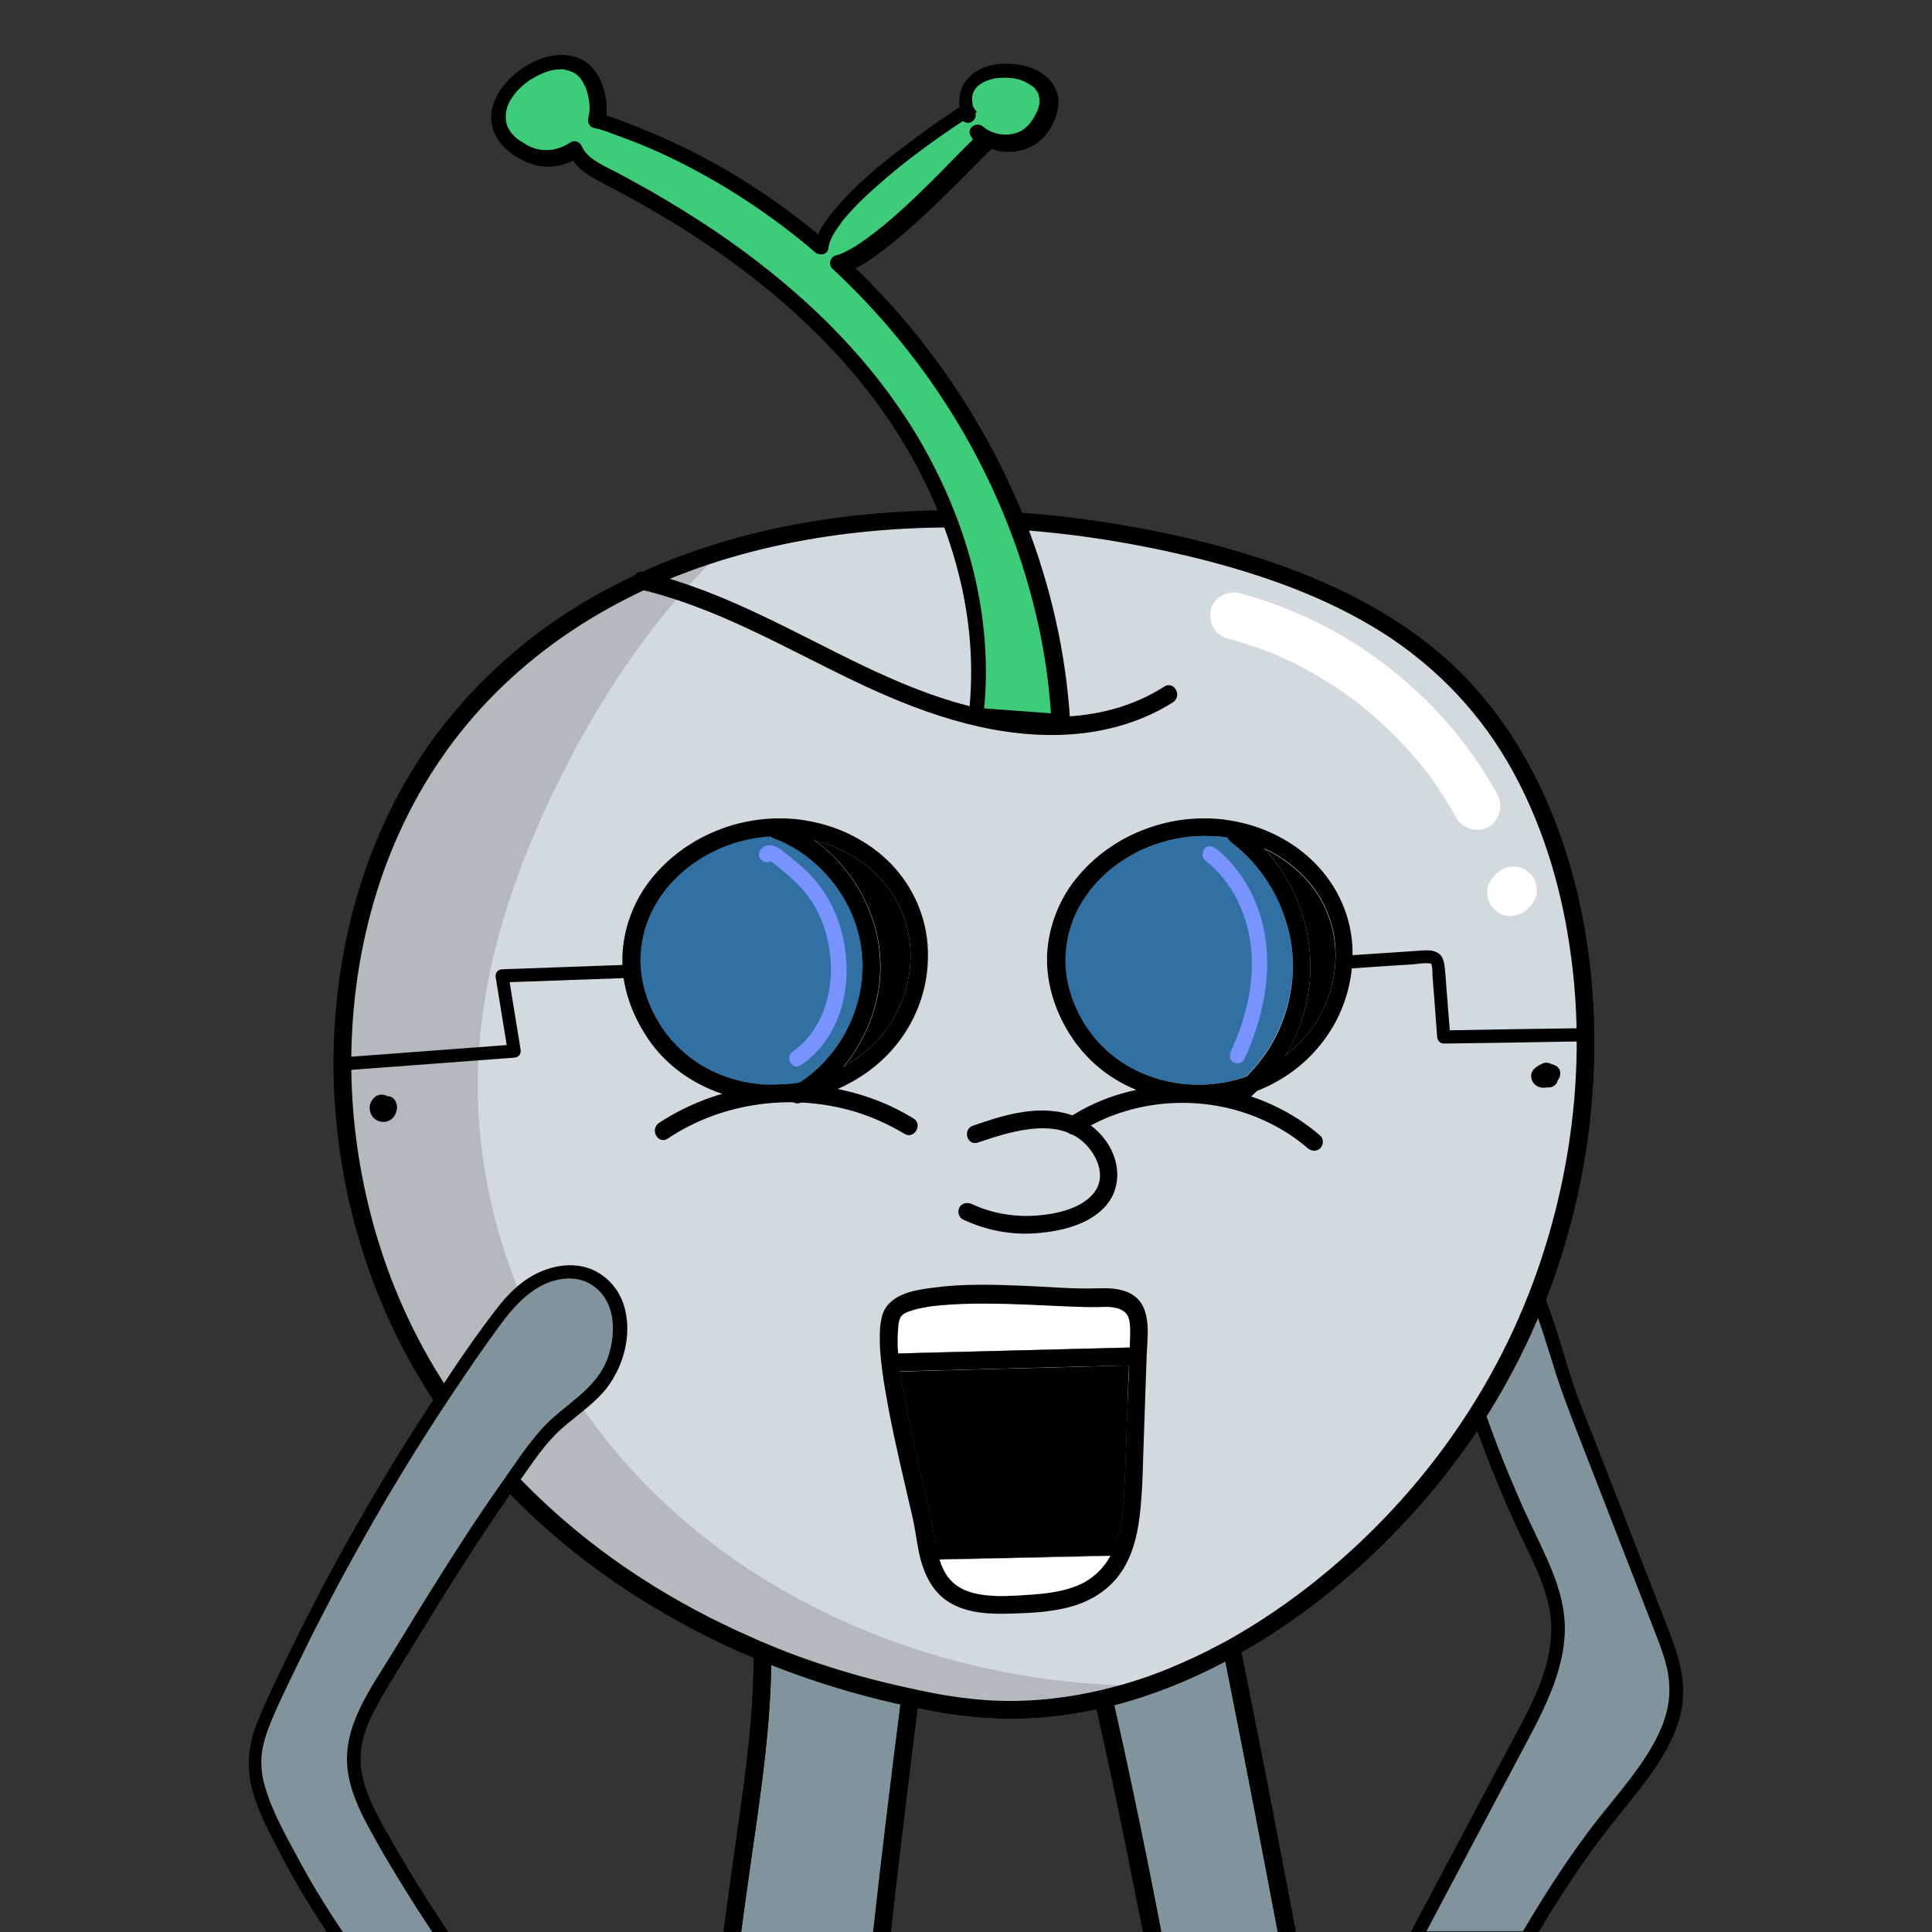 <?xml version="1.0" encoding="utf-8"?>
<!-- Generator: Adobe Illustrator 27.9.4, SVG Export Plug-In . SVG Version: 9.03 Build 54784)  -->
<svg version="1.1" id="Calque_1" xmlns="http://www.w3.org/2000/svg" xmlns:xlink="http://www.w3.org/1999/xlink" x="0px" y="0px"
	 viewBox="0 0 616.5 616.5" style="enable-background:new 0 0 616.5 616.5;" xml:space="preserve">
<rect x="0" y="0" width="616.5" height="616.5" fill="#333333" stroke="none"/>
<style type="text/css">
	.st0{fill:#81949B;}
	.st1{fill:#D3DADD;}
	.st2{fill:#3170A3;}
	.st3{opacity:0.15;}
	.st4{fill:#3ECC7A;}
	.st5{fill:#FFFFFF;}
	.st6{fill:#7892FF;}
</style>
<g>
	<path d="M88.8,590.2c3.3,6.4,6.9,12.7,10.7,18.8c1.6,2.5,3.2,5,4.8,7.5h38.7c-6.8-10.1-13.2-20.4-19.2-31
		c-3.5-6.2-7.1-12.5-8.4-19.6c-1.4-7.1,0.6-13.9,3.9-20.1c3.3-6.3,7.2-12.3,10.9-18.4c3.9-6.3,7.7-12.7,11.7-19
		c6.7-10.7,13.6-21.3,20.8-31.7c4.8,4.9,9.8,9.6,15.1,14.1c15.5,13.1,32.7,24.1,50.9,32.9c3.9,1.9,7.8,3.7,11.8,5.3
		c-0.1,18-2.4,36-5,53.8c-1.6,11.2-3.2,22.4-4.6,33.6h53.4c0.4-4,0.9-8,1.3-12c2.3-19.8,4.7-39.6,7.2-59.4
		c7.6,1.6,15.4,2.8,23.1,3.2c10.2,0.6,20.5-0.2,30.5-2.1c1.2-0.2,2.3-0.5,3.5-0.7c3.2,14.1,6.2,28.3,9.1,42.5
		c1.9,9.5,3.8,19,5.7,28.5h48.7c-1.6-8.6-3.2-17.2-4.9-25.8c-4-21.1-8.2-42.2-12.4-63.3c2.7-1.5,5.3-3.1,7.9-4.7
		c17.8-11.3,33.9-25.2,47.9-40.9c6.6-7.4,12.7-15.2,18.3-23.3c0.4-0.6,0.8-1.2,1.2-1.8c2.8,7.8,5.9,15.4,9.1,23
		c2.8,6.4,5.8,12.6,8.8,18.9c2.9,6.3,5.4,12.9,5.7,19.9c0.5,13.9-6.8,26.6-13.1,38.4c-10.6,19.9-21.1,39.8-31.7,59.7H491
		c2.7-4.6,5.5-9.1,8.4-13.5c3.7-5.7,7.5-11.2,11.6-16.6c3.9-5.2,8-10.1,12-15.2c7.3-9.4,14.5-20.2,14.1-32.5
		c-0.2-6.7-2.5-13-4.9-19.2c-5.5-14.2-11.1-28.4-16.6-42.6c-2.7-7-5.5-14-8.2-21c-1.8-4.7-3.8-9.4-5.4-14.2
		c-2.9-8.9-5.3-18.1-8.7-26.9c2-5.2,3.9-10.5,5.5-15.9c6.5-21.2,9.9-43.5,9.9-65.7c0-21.7-3.1-43.6-10-64.1
		c-6.8-20.1-17.5-39.2-32.6-54.3c-15.5-15.4-35.1-26-55.5-33.5c-19.4-7.1-39.9-11.8-60.3-14.8c-8.9-1.3-17.9-2.3-27-2.8
		c-12.4-29.7-31.3-56.8-55-78.7c12.7-3.2,40.1-33.4,46.3-39c0,0,0,0,0,0c-0.6-0.9-1.2-1.9-1.8-2.8c5.2,4.7,14.7,4.4,18.9-1.5
		c0,0,0,0,0,0c15.8-22.1-30.6-25.6-22.4-4.2c-0.3-0.5-0.6-1-0.9-1.5c-0.1-0.2-44.3,28.6-46.2,43.5c-20.1-17.3-43.3-30.9-68.5-39.5
		c-1.1-0.4-2.2-0.7-3.3-0.9c0.4-1.4,0.6-2.9,0.5-4.5c0,0,0,0,0,0c-2.2-34-52.6,1.2-22,15.2c4.8,2.2,10.3,1.1,14.6-1.7
		c0.2,0.5,0.4,1,0.7,1.5c2,3.3,5.6,5.1,9,6.9c33,17,64,39,86.6,68.4c8.9,11.7,16.4,24.6,22,38.3c-3.5,0-7.1,0.1-10.6,0.2
		c-19.6,0.9-39.1,3.7-57.9,9.1c-9.6,2.7-19,6.1-28.1,10.3c-1.1-0.1-2,0.4-2.6,1.2c-7.4,3.5-14.5,7.4-21.3,11.8
		c-16.1,10.4-30.3,23.6-41.8,38.9c-11,14.8-19.3,31.7-24.7,49.4c-5.5,17.8-8.1,36.6-8.2,55.2c0,18.9,2.7,37.9,8,56
		c5.2,17.9,13,35.1,23.2,50.7c0.2,0.2,0.3,0.5,0.5,0.7c-1.6,2.5-3.3,5.1-4.9,7.6c-15.7,24.5-29.9,49.9-42.5,76.1
		c-3.1,6.4-6.3,12.9-8.9,19.5c-2.7,6.8-3.4,13.7-1.6,20.8C82.1,577.4,85.5,583.9,88.8,590.2z"/>
	<path class="st0" d="M278.7,616.5c2.7-24.2,5.7-48.4,8.7-72.6c-0.5-0.1-1-0.2-1.5-0.3c-13.6-3.1-26.9-7.2-39.8-12.3
		c-0.3,19.8-3.1,39.6-6,59.3c-1.2,8.6-2.4,17.3-3.6,25.9H278.7z"/>
	<path class="st0" d="M370.5,616.5h37.2c-5.4-28.8-11-57.6-16.7-86.3c-11.3,6-23.2,10.8-35.6,14c3.9,17.2,7.5,34.5,11,51.8
		C367.9,602.8,369.2,609.6,370.5,616.5z"/>
	<path d="M230.9,616.5h5.6c1.1-8.6,2.3-17.3,3.6-25.9c2.8-19.6,5.7-39.4,6-59.3c0-1,0-2,0-3c0-1,0-2,0-3c-0.1-7.3-0.6-14.6-1.6-21.9
		c-0.2-1.5-2.2-2.3-3.5-2c-1.6,0.4-2.2,2-2,3.5c0.8,6,1.3,12,1.4,18.1c0,1,0.1,2.1,0.1,3.1c0,1,0,2,0,3.1c-0.1,18-2.4,36-5,53.8
		C234,594,232.4,605.2,230.9,616.5z"/>
	<path d="M284.3,616.5c0.4-4,0.9-8,1.3-12c2.3-19.8,4.7-39.6,7.2-59.4c0.1-1,0.2-1.9,0.4-2.8c0.1-0.9,0.2-1.9,0.4-2.8
		c1-7.9,2-15.8,3-23.7c0.2-1.5-1.4-2.8-2.8-2.8c-1.7,0-2.6,1.3-2.8,2.8c-1,7.5-1.9,15-2.9,22.5c-0.1,0.9-0.2,1.9-0.4,2.8
		c-0.1,0.9-0.2,1.9-0.4,2.8c-3.1,24.2-6,48.3-8.7,72.6H284.3z"/>
	<path d="M348.8,539.9c0.2,0.9,0.4,1.9,0.6,2.8c0.2,0.9,0.4,1.8,0.6,2.8c3.2,14.1,6.2,28.3,9.1,42.5c1.9,9.5,3.8,19,5.7,28.5h5.8
		c-1.3-6.8-2.7-13.7-4-20.5c-3.5-17.3-7.1-34.6-11-51.8c-0.2-0.9-0.4-1.8-0.6-2.8c-0.2-0.9-0.4-1.8-0.6-2.8
		c-1.3-5.6-2.5-11.2-3.9-16.8c-0.7-3-1.4-6.1-2.1-9.1c-0.8-3.5-6.3-2-5.5,1.5C344.8,522.7,346.8,531.3,348.8,539.9z"/>
	<path d="M389.9,524.4c0.2,1,0.4,1.9,0.6,2.9c0.2,1,0.4,1.9,0.6,2.9c5.7,28.7,11.2,57.5,16.7,86.3h5.7c-1.6-8.6-3.2-17.2-4.9-25.8
		c-4-21.1-8.2-42.2-12.4-63.3c-0.2-1-0.4-1.9-0.6-2.9c-0.2-1-0.4-1.9-0.6-2.9c-1.3-6.8-2.7-13.6-4.1-20.3c-0.7-3.6-6.2-2.1-5.5,1.5
		C387,509.9,388.5,517.1,389.9,524.4z"/>
	<path class="st0" d="M488,490.5c3.9,8.2,8.2,16.5,9.1,25.5c1.3,13.8-5.4,27-11.9,39.2c-10.8,20.4-21.6,40.8-32.5,61.1h35.8
		c8-13.4,16.6-26.5,26.4-38.7c9.5-11.8,20.6-24.4,20.1-39.5c-0.2-6.4-2.6-12.4-4.9-18.4c0,0,0,0,0,0c-9.7-25-19.5-50-29.2-75
		c-4.7-12.1-15.1-63-35.3-53.2c-7.1,3.5-6.7,13.7-4.8,21.4C467.1,439.8,476.2,465.8,488,490.5z"/>
	<path d="M465.7,439.4c4.2,13.6,9.2,27,14.9,40.1c2.8,6.4,5.8,12.6,8.8,18.9c2.9,6.3,5.4,12.9,5.7,19.9c0.5,13.9-6.8,26.6-13.1,38.4
		c-10.6,19.9-21.1,39.8-31.7,59.7h4.8c7.4-14,14.8-27.9,22.2-41.9c3.4-6.4,6.8-12.8,10.2-19.2c3.1-5.8,6.1-11.8,8.4-18
		c2.2-6.2,3.7-12.7,3.4-19.3c-0.3-6.7-2.4-13-5-19.1c-2.7-6.2-5.7-12.1-8.5-18.3c-2.8-6.3-5.4-12.6-7.9-19
		c-4.9-12.9-9.2-26-12.7-39.4c-1.4-5.5-3.2-11.1-3.5-16.8c-0.2-4.1,0.3-9.2,4.2-11.5c0.7-0.4,1.2-0.6,1.8-0.8
		c0.3-0.1,0.6-0.2,0.9-0.3c0.2,0,1-0.2,0.8-0.2c1.4-0.2,2.1-0.1,3.3,0.2c2.2,0.6,4.2,2.2,6,4.1c4.7,5,7.6,11.7,10,18
		c2.7,6.9,4.8,13.9,7,20.9c2.4,7.9,5.4,15.5,8.4,23.3c5.4,13.8,10.7,27.6,16.1,41.4c2.6,6.6,5.1,13.2,7.7,19.8
		c2.4,6.1,4.9,12.4,4.8,19.1c0,5.7-1.9,11.2-4.6,16.2c-5.8,10.8-14.6,19.8-21.8,29.6c-7.4,10-14.1,20.5-20.4,31.2h4.9
		c2.7-4.6,5.5-9.1,8.4-13.5c3.7-5.7,7.5-11.2,11.6-16.6c3.9-5.2,8-10.1,12-15.2c7.3-9.4,14.5-20.2,14.1-32.5
		c-0.2-6.7-2.5-13-4.9-19.2c-5.5-14.2-11.1-28.4-16.6-42.6c-2.7-7-5.5-14-8.2-21c-1.8-4.7-3.8-9.4-5.4-14.2
		c-4.5-13.8-7.8-28.3-15.3-40.9c-3.1-5.1-7.5-10.9-13.7-12c-3.1-0.5-6.4,0.1-9.1,1.7c-4.3,2.6-6,7.4-6.3,12.2
		c-0.4,5.6,1.1,11.1,2.5,16.5C461.8,425.9,463.7,432.7,465.7,439.4z"/>
	<path class="st1" d="M505.9,328.3c-0.2-7.9-0.8-15.8-1.8-23.6c-4.4-33-17.1-65.9-41-89.1c-23.2-22.5-54.9-34.1-86.3-41.4
		c-77.5-18-168-10-223,47.5c-29.6,31-44.1,73.3-44.3,116.2c0,1.1,0,2.2,0,3.3c0.4,36,10.7,72.2,30.3,102.4
		c18.3,28.2,43.4,51,72.2,67.9c28.7,16.9,61,28.1,93.9,33c62.6,9.4,125.6-35.4,160.6-85.2c0.5-0.7,1-1.5,1.6-2.2
		c0.5-0.7,1-1.5,1.5-2.3c24-36,36.7-79.4,36.5-122.6v0C505.9,330.8,505.9,329.6,505.9,328.3z M360.6,425.7c0,1.4-0.1,2.9-0.1,4.3
		c-19.6,0.5-39.3,1-58.9,1.5c-5,0.1-10,0.3-15,0.4c-0.2-2.6-0.2-5.2,0-7.9c0-0.3,0.1-0.6,0.1-0.9c0,0,0-0.1,0-0.1c0-0.1,0-0.2,0-0.2
		c0,0,0-0.1,0-0.1c0.1-0.6,0.2-1.2,0.4-1.7c0-0.1,0.1-0.2,0.1-0.2c0,0,0,0,0,0c0,0,0,0,0,0c0,0,0-0.1,0-0.1c0,0,0,0,0,0
		c0.1-0.1,0.1-0.2,0.2-0.4c0,0,0,0,0-0.1c0.2-0.2,0.4-0.4,0.6-0.6c0,0,0.1-0.1,0.1-0.1c0,0,0,0,0,0c0,0,0.1,0,0.1-0.1
		c0.2-0.1,0.5-0.3,0.7-0.4c0.3-0.2,0.6-0.3,0.9-0.4c0,0,0,0,0,0h0c0.1,0,0.2-0.1,0.2-0.1c0,0,0,0,0,0c0.1-0.1,0.2-0.1,0.4-0.1
		c1.5-0.6,3.1-0.9,4.7-1.2c2.2-0.4,3.2-0.5,5.4-0.7c2.2-0.2,4.5-0.3,6.7-0.4c4.8-0.2,9.5-0.1,14.3,0c8.4,0.2,16.8,0.8,25.2,1
		c1.2,0,2.4,0,3.6,0h0.1c2.6-0.1,5.9-0.3,8.1,1.3C360.8,419.8,360.6,423.2,360.6,425.7z M246,266.9c0.3,0.2,0.6,0.4,1,0.6
		c11.9,4.5,21.5,14.7,25.8,26.6c4.5,12.5,2.7,26.3-4.2,37.5c-3.4,5.5-7.9,10.3-13.3,13.8c0,0,0,0,0,0c-14.5,2.7-30.1-1.6-40.2-12.6
		c-5.6-6-9.6-14.3-10.5-22.5c-0.8-7.4,0.7-14.8,4.3-21.2C216.3,275.9,231,267.7,246,266.9z M344.2,436.2c5.3-0.1,10.7-0.3,16-0.4
		c-0.2,4.7-0.4,9.5-0.5,14.2c-0.3,8-0.5,16.1-0.9,24.1c-0.2,5.6-0.6,11.3-2.2,16.8c-0.2,0-0.3,0-0.5,0c-19.2,0.4-38.5,0.9-57.7,1.3
		c-0.5-2.5-0.8-5.1-1.3-7.6c-0.7-3.4-1.5-6.8-2.3-10.1c-2.1-9-4.2-18-5.9-27.1c-0.6-3.2-1.2-6.4-1.7-9.6
		C306.2,437.1,325.2,436.7,344.2,436.2z M302.7,503.6c-1.4-1.7-2.3-3.8-3-5.9c18.2-0.4,36.4-0.8,54.6-1.2c-1.9,3.5-4.7,6.4-8.3,8.4
		c-5.4,2.9-11.8,3.6-17.8,4c-6,0.4-12.5,0.9-18.3-0.8C307,507.3,304.5,505.9,302.7,503.6z"/>
	<path class="st2" d="M406.2,332.2c-2.3,4.2-5.3,8.1-8.7,11.4c-16.1,5.6-35.1,1.9-46.9-10.8c-5.6-6-9.6-14.3-10.5-22.5
		c-0.8-7.4,0.7-14.8,4.3-21.2c7.5-13.4,22.6-21.7,37.9-22.3c2.1-0.1,4.2,0,6.4,0.1c1,0.1,2,0.2,3,0.4c0.2,0.5,0.6,1,1.2,1.4
		c9.5,7.1,16.1,17.8,18.6,29.4C414,309.7,411.9,321.9,406.2,332.2z"/>
	<path class="st2" d="M268.6,331.6c-3.4,5.5-7.9,10.3-13.3,13.8c0,0,0,0,0,0c-14.5,2.7-30.1-1.6-40.2-12.6
		c-5.6-6-9.6-14.3-10.5-22.5c-0.8-7.4,0.7-14.8,4.3-21.2c7.4-13.2,22.1-21.4,37.1-22.2c0.3,0.2,0.6,0.4,1,0.6
		c11.9,4.5,21.5,14.7,25.8,26.6C277.2,306.6,275.5,320.3,268.6,331.6z"/>
	<path class="st3" d="M365.8,538.1c-19.4,6.7-39.8,9.3-60.1,6.3c-32.8-4.9-65.1-16-93.9-33c-28.7-16.9-53.8-39.7-72.2-67.9
		c-19.6-30.2-29.9-66.4-30.3-102.4c0-1.1,0-2.2,0-3.3c0.3-42.9,14.7-85.2,44.3-116.2c21.3-22.2,47.9-37.1,77-45.9
		c-21.2,20.2-37.9,45-51.1,71.1c-14.6,28.8-25.4,60-26.9,92.3c-2.4,53.4,22.1,106.7,61.7,142.6c39.6,35.9,93.2,55,146.7,56.2
		C362.7,538,364.3,538.1,365.8,538.1z"/>
	<path d="M360.2,435.7c-0.2,4.7-0.4,9.5-0.5,14.2c-0.3,8-0.5,16.1-0.9,24.1c-0.2,5.6-0.6,11.3-2.2,16.8c-0.2,0-0.3,0-0.5,0
		c-19.2,0.4-38.5,0.9-57.7,1.3c-0.5-2.5-0.8-5.1-1.3-7.6c-0.7-3.4-1.5-6.8-2.3-10.1c-2.1-9-4.2-18-5.9-27.1
		c-0.6-3.2-1.2-6.4-1.7-9.6c19-0.5,38.1-1,57.1-1.5C349.6,436,354.9,435.9,360.2,435.7z"/>
	<path d="M285.5,537.7c-9.6-2.2-19.1-5-28.5-8.3c-3.7-1.3-7.3-2.7-10.9-4.2c0,1,0,2,0,3c13.5,5.4,27.5,9.7,41.6,12.8
		c0.1-0.9,0.2-1.9,0.4-2.8C287.3,538.1,286.4,537.9,285.5,537.7z M498.7,268.9c-6.8-20.1-17.5-39.2-32.6-54.3
		c-15.5-15.4-35.1-26-55.5-33.5c-19.4-7.1-39.9-11.8-60.3-14.8c-19.6-2.9-39.4-4.1-59.2-3.2c-19.6,0.9-39.1,3.7-58,9.1
		c-18.3,5.2-36,12.9-52,23.2c-16.1,10.4-30.3,23.6-41.8,38.9c-11,14.8-19.3,31.7-24.7,49.4c-5.5,17.8-8.1,36.6-8.2,55.2
		c0,18.9,2.7,37.9,8,56c5.2,17.9,13,35.1,23.2,50.7c11.1,16.9,24.7,32,40.1,45.1c15.5,13.1,32.7,24.1,50.9,32.9
		c3.9,1.9,7.8,3.7,11.8,5.3c1.8,0.8,3.7,1.5,5.5,2.3c12.9,5.1,26.3,9.2,39.8,12.3c0.5,0.1,1,0.2,1.5,0.3c1.8,0.4,3.7,0.8,5.5,1.2
		c7.6,1.6,15.4,2.8,23.1,3.2c10.2,0.6,20.5-0.2,30.5-2.1c1.2-0.2,2.3-0.5,3.5-0.7c1.8-0.4,3.7-0.8,5.5-1.3c12.4-3.2,24.3-8,35.6-14
		c1.7-0.9,3.5-1.9,5.2-2.9c2.7-1.5,5.3-3.1,7.9-4.7c17.8-11.3,33.9-25.2,47.9-40.9c6.6-7.4,12.7-15.2,18.3-23.3
		c12.5-18.3,22.1-38.5,28.6-59.6c6.5-21.2,9.9-43.5,9.9-65.7C508.8,311.4,505.7,289.5,498.7,268.9z M425,500.2
		c-9.3,7.9-19.3,15.1-29.9,21.3c-1.7,1-3.4,2-5.2,2.9c-5.5,3-11.1,5.6-16.9,8c-6.1,2.5-12.4,4.6-18.8,6.2c-1.8,0.5-3.7,0.9-5.5,1.3
		c-11.2,2.4-22.7,3.4-34.2,2.6c-7-0.5-14.1-1.6-21-3.1c-1.8-0.4-3.7-0.8-5.5-1.2c-0.9-0.2-1.8-0.4-2.6-0.6c-9.6-2.2-19.1-5-28.5-8.3
		c-3.7-1.3-7.3-2.7-10.9-4.2c-1.9-0.8-3.7-1.5-5.6-2.4c-12.6-5.5-24.7-11.9-36.2-19.4c-16.5-10.7-31.6-23.6-44.6-38.3
		c-12.5-14.1-23-30-30.7-47.2c-7.5-16.6-12.5-34.5-15-52.5c-2.5-18-2.4-36.5,0.3-54.4c2.7-17.8,8-35.3,16.2-51.4
		c8.2-16.2,19.2-30.8,32.7-43.1c13.7-12.6,29.6-22.5,46.6-30c17.2-7.5,35.5-12.4,54.1-15.2c18.9-2.8,38.1-3.5,57.2-2.4
		c19.2,1.1,38.3,4,57.1,8.4c20.7,4.9,41.2,11.7,59.5,22.5c18.1,10.7,32.9,25.4,43.5,43.5c10.5,18.1,16.8,38.4,19.8,59
		c3.2,21.3,2.9,43.1-0.5,64.4c-3.4,21.2-9.8,42-19.2,61.4c-4.6,9.5-9.9,18.6-15.8,27.3C454,472.1,440.3,487.2,425,500.2z"/>
	<g>
		<path class="st4" d="M339,230.4c-3.3-55.3-30.1-108.1-70.6-145.6c12.7-3.2,40.1-33.4,46.3-39c0,0,0,0,0,0
			c-0.6-0.9-1.2-1.9-1.8-2.8c5.2,4.7,14.7,4.4,18.9-1.5c0,0,0,0,0,0c15.8-22.1-30.6-25.6-22.4-4.2c-0.3-0.5-0.6-1-0.9-1.5
			c-0.1-0.2-44.3,28.6-46.2,43.5c-20.1-17.3-43.3-30.9-68.5-39.5c-1.1-0.4-2.2-0.7-3.3-0.9c0.4-1.4,0.6-2.9,0.5-4.5c0,0,0,0,0,0
			c-2.2-34-52.6,1.2-22,15.2c4.8,2.2,10.3,1.1,14.6-1.7c0.2,0.5,0.4,1,0.7,1.5c2,3.3,5.6,5.1,9,6.9c33,17,64,39,86.6,68.4
			c22.5,29.4,36,67,31.6,103.8L339,230.4z"/>
		<g>
			<path d="M341.5,230.4c-1.3-21.8-6.2-43.3-14.1-63.6c-8-20.4-19-39.5-32.5-56.9c-7.5-9.6-15.8-18.7-24.7-27
				c-0.4,1.4-0.7,2.8-1.1,4.2c3.6-0.9,6.8-3,9.8-5.1c4.1-2.9,7.9-6.1,11.7-9.4c7.2-6.4,14-13.2,20.7-20c1.3-1.3,2.5-2.5,3.8-3.8
				c0.4-0.4,0.9-0.9,1.4-1.3c1.9-2-0.1-4.2-1.3-6c-1.3,1-2.6,2-3.9,3c6.7,6,17.9,5.2,23.1-2.4c3-4.3,4.8-10.1,1.8-14.9
				c-2.4-3.9-7-6-11.4-6.6c-4.6-0.7-9.7-0.2-13.6,2.4c-5.1,3.4-6.2,9.3-4.1,14.8c1.5-0.6,3-1.3,4.6-1.9c-0.6-1-1.2-2.3-2.4-2.6
				c-0.7-0.2-1.4,0-2,0.3c-0.2,0.1-0.4,0.2-0.6,0.3c-1,0.6-1.9,1.2-2.9,1.9c-3.6,2.4-7.2,4.9-10.7,7.5c-9.2,6.8-18.4,13.9-25.9,22.6
				c-3,3.5-6.6,7.8-7.2,12.6c1.4-0.4,2.8-0.7,4.2-1.1c-16.6-14.2-35.2-26.1-55.3-34.6c-2.9-1.2-5.7-2.4-8.6-3.5
				c-2.9-1.1-5.9-2.4-9-2.9c0.6,1,1.2,2.1,1.7,3.1c1.1-4.1,0.6-8.8-0.9-12.8c-1.1-2.8-2.8-5.3-5.3-7c-4.3-2.9-10-2.6-14.7-0.8
				c-9.2,3.6-19.6,14.6-13.6,25c1.8,3.1,4.8,5.5,8,7.1c2.7,1.4,5.7,2.3,8.8,2.2c3.5-0.1,6.9-1.3,9.8-3.2c-1.2-0.5-2.4-1-3.7-1.5
				c1.4,3.7,4.3,6.2,7.6,8.1c3.2,1.9,6.6,3.5,9.9,5.3c6.7,3.6,13.3,7.5,19.7,11.5c12.9,8.2,25.2,17.3,36.4,27.7
				c11.2,10.3,21.3,21.8,29.7,34.5c8.5,12.9,15.2,26.9,19.6,41.7c4.4,14.7,6.4,30.1,5.3,45.5c-0.1,1.9-0.3,3.8-0.5,5.7
				c-0.2,1.4,1.3,2.4,2.5,2.5c8.1,0.6,16.1,1.2,24.2,1.8c1.2,0.1,2.3,0.2,3.5,0.3C340.4,233,341.5,231.7,341.5,230.4
				c0-1.4-1.1-2.4-2.5-2.5c-8.1-0.6-16.1-1.2-24.2-1.8c-1.2-0.1-2.3-0.2-3.5-0.3c0.8,0.8,1.7,1.7,2.5,2.5
				c1.8-15.4,0.5-31.1-3.2-46.2c-3.8-15.2-10-29.7-18-43.1c-8-13.3-17.8-25.4-28.8-36.3c-10.9-10.8-23.1-20.5-35.8-29.1
				c-6.4-4.3-12.9-8.3-19.6-12.2c-3.4-1.9-6.8-3.8-10.3-5.7c-3.1-1.7-6.6-3.1-9.4-5.3c-1.2-0.9-2.3-2.1-2.9-3.5
				c-0.6-1.4-2.2-2.4-3.7-1.5c-4.1,2.7-8.9,3.4-13.3,1.2c-0.7-0.3-1.3-0.7-1.9-1.1c-0.3-0.2-0.6-0.4-1-0.6c-0.1-0.1-0.2-0.2-0.4-0.3
				c-0.5-0.3,0.2,0.2-0.2-0.1c-0.5-0.4-1-0.8-1.4-1.3c-0.2-0.2-0.4-0.4-0.6-0.6c-0.1-0.1-0.2-0.2-0.3-0.4c-0.1-0.1-0.1-0.1,0.1,0.1
				c-0.1-0.1-0.1-0.2-0.2-0.3c-0.3-0.4-0.6-0.9-0.8-1.3c-0.1-0.1-0.4-0.8-0.2-0.4c0.1,0.3-0.2-0.4-0.2-0.6c-0.1-0.5-0.2-0.9-0.3-1.4
				c-0.1-0.5,0,0.6,0,0.1c0-0.1,0-0.2,0-0.3c0-0.3,0-0.5,0-0.8c0-0.3,0-0.5,0-0.8c0-0.1,0-0.2,0-0.3c0-0.5-0.1,0.6,0,0
				c0.1-0.5,0.2-1,0.3-1.5c0.1-0.5,0.3-0.9,0.5-1.4c-0.3,0.7,0.1-0.1,0.1-0.3c0.1-0.2,0.2-0.5,0.4-0.7c0.2-0.4,0.5-0.9,0.8-1.3
				c0.2-0.2,0.3-0.5,0.5-0.7c0.1-0.1,0.1-0.2,0.2-0.3c-0.4,0.5,0,0,0.1-0.1c0.7-0.9,1.5-1.7,2.4-2.5c0.4-0.4,0.8-0.7,1.2-1
				c-0.5,0.4,0.2-0.2,0.4-0.3c0.2-0.2,0.5-0.3,0.7-0.5c1-0.6,2-1.2,3-1.7c0.2-0.1,0.5-0.2,0.7-0.3c0.5-0.2-0.4,0.2,0,0
				c0.1-0.1,0.3-0.1,0.4-0.2c0.5-0.2,1.1-0.4,1.6-0.6c0.5-0.1,1-0.3,1.5-0.4c0.3-0.1,0.5-0.1,0.8-0.1c0.1,0,0.5,0-0.2,0
				c0.2,0,0.3,0,0.5-0.1c0.5,0,1-0.1,1.5-0.1c0.2,0,0.5,0,0.7,0c0.2,0,1,0.1,0.6,0.1c-0.4-0.1,0.3,0.1,0.4,0.1
				c0.3,0.1,0.5,0.1,0.7,0.2c0.2,0.1,0.4,0.1,0.7,0.2c0.1,0,0.2,0.1,0.4,0.1c0.4,0.2-0.5-0.3,0,0c0.5,0.3,1,0.5,1.5,0.8
				c0.5,0.3-0.2-0.3,0.2,0.2c0.2,0.2,0.4,0.4,0.7,0.6c0.2,0.2,0.4,0.4,0.6,0.7c0.4,0.5-0.1-0.2,0.2,0.3c0.4,0.6,0.7,1.1,1,1.8
				c0.1,0.1,0.1,0.3,0.2,0.4c0.1,0.1-0.1-0.4,0.1,0.1c0.1,0.4,0.3,0.7,0.4,1.1c0.3,0.8,0.4,1.6,0.6,2.4c0.2,1,0.2,1.2,0.3,2.4
				c0.1,1.4,0,2.7-0.4,4.1c-0.3,1.2,0.4,2.8,1.7,3.1c2.7,0.5,5.3,1.6,7.8,2.5c2.4,0.9,4.9,1.8,7.3,2.8c4.9,2,9.6,4.2,14.3,6.6
				c9.5,4.9,18.6,10.5,27.2,16.7c4.9,3.5,9.6,7.2,14.1,11.1c1.2,1.1,3.9,0.9,4.2-1.1c0.1-0.8,0.3-1.5,0.5-2.2
				c0.1-0.2,0.2-0.4,0.2-0.6c-0.2,0.5-0.1,0.1,0.1-0.1c0.2-0.4,0.4-0.9,0.6-1.3c0.5-0.9,1-1.7,1.6-2.5c0.3-0.4,0.6-0.9,0.9-1.3
				c0.1-0.1,0.1-0.2,0.2-0.3c0.2-0.3-0.2,0.3,0,0c0.2-0.3,0.4-0.5,0.6-0.8c3.3-4,7-7.6,10.9-11c7.5-6.7,15.2-12.4,23.5-18.1
				c1.3-0.9,2.7-1.8,4.1-2.7c0.4-0.3,0.8-0.5,1.2-0.8c0.1-0.1,0.2-0.1,0.4-0.2c0.4-0.3-0.9,0.2-1.1,0.2c-0.4-0.1-0.8-0.2-1.3-0.3
				c0,0,0,0,0,0c-0.3-0.3-0.6-0.6-0.9-0.9c0.3,0.5,0.6,1,0.9,1.5c0.7,1,2,1.5,3.1,1c1.1-0.5,1.9-1.8,1.4-2.9
				c-0.2-0.6-0.4-1.1-0.6-1.7c-0.1-0.3-0.1-0.6-0.2-0.9c0-0.1,0-0.2-0.1-0.4c-0.1-0.5,0,0.3,0,0c0-0.5-0.1-1-0.1-1.5
				c0-0.2,0-0.4,0-0.7c0-0.4,0,0.1,0,0.2c0-0.2,0-0.3,0.1-0.5c0.1-0.4,0.2-0.8,0.3-1.2c0.2-0.6-0.2,0.3,0.1-0.1
				c0.1-0.2,0.2-0.4,0.3-0.6c0.1-0.2,0.2-0.4,0.4-0.5c0.3-0.5-0.3,0.4,0-0.1c0.3-0.3,0.6-0.6,0.9-0.9c0.1-0.1,0.7-0.6,0.1-0.1
				c0.2-0.1,0.3-0.2,0.5-0.3c0.4-0.3,0.8-0.5,1.2-0.7c0.2-0.1,0.4-0.2,0.6-0.3c0.3-0.1-0.5,0.2,0.1,0c0.4-0.2,0.9-0.3,1.4-0.5
				c0.4-0.1,0.9-0.2,1.3-0.3c0.2,0,0.5-0.1,0.7-0.1c0.3-0.1-0.5,0,0.2,0c1-0.1,1.9-0.1,2.9-0.1c0.4,0,0.9,0.1,1.3,0.1
				c0.7,0.1-0.3-0.1,0.3,0c0.2,0,0.5,0.1,0.7,0.1c1,0.2,1.9,0.4,2.8,0.8c0.2,0.1,0.4,0.2,0.6,0.2c-0.5-0.2-0.1-0.1,0.1,0.1
				c0.4,0.2,0.8,0.4,1.2,0.7c0.2,0.1,0.3,0.2,0.5,0.3c0.1,0.1,0.7,0.5,0.4,0.2c-0.3-0.3,0.2,0.2,0.3,0.2c0.2,0.2,0.4,0.3,0.5,0.5
				c0.1,0.1,0.3,0.3,0.4,0.4c0.1,0.1,0.5,0.8,0.1,0.1c0.2,0.4,0.5,0.7,0.7,1.1c0.1,0.2,0.2,0.3,0.2,0.5c-0.2-0.5-0.1-0.2,0,0.1
				c0.1,0.4,0.2,0.9,0.3,1.3c-0.2-0.7,0-0.1,0,0.1c0,0.2,0,0.5,0,0.7c0,0.2,0,0.4,0,0.7c0,0.1,0,0.5,0,0.1c0.1-0.4,0,0.2-0.1,0.3
				c-0.1,0.5-0.2,1-0.4,1.5c-0.1,0.3-0.2,0.5-0.3,0.7c0,0.1-0.2,0.4,0,0c-0.1,0.2-0.2,0.4-0.3,0.6c-1.5,3-3.4,5.4-6.6,6.3
				c-3.4,1-7.5,0.3-10.3-2.1c-2-1.8-5.5,0.5-3.9,3c0.6,0.9,1.2,1.9,1.8,2.8c-0.1-0.4-0.2-0.8-0.3-1.3c0,0,0,0,0,0
				c0.2-0.6,0.5-1.2,0.7-1.8c-5.1,4.7-9.7,9.8-14.7,14.7c-6.6,6.5-13.6,13.2-21,18.5c-1.7,1.2-3.4,2.4-5.3,3.4
				c-0.8,0.4-1.6,0.8-2.4,1.2c-0.6,0.3,0.5-0.2-0.1,0c-0.2,0.1-0.4,0.2-0.7,0.3c-0.4,0.1-0.7,0.2-1.1,0.3c-1.8,0.5-2.5,2.9-1.1,4.2
				c15.7,14.6,29.3,31.3,40.3,49.7c10.9,18.3,19.1,38,24.2,58.7c2.9,11.6,4.7,23.5,5.4,35.5C336.7,233.6,341.7,233.6,341.5,230.4z"
				/>
		</g>
	</g>
	<path d="M371.5,219.1c-18.8,12-42.1,11.4-63,6c-23-6-43.5-18.3-64.8-28.4c-12.3-5.9-25-11.1-38.3-14.2c-3.5-0.8-5.1,4.6-1.5,5.5
		c24.1,5.6,45.6,18.2,67.6,28.8c20.9,10.1,43.4,18.4,66.9,17.7c12.6-0.4,25.2-3.6,35.9-10.4C377.4,222,374.6,217.1,371.5,219.1
		L371.5,219.1z"/>
	<path d="M285.4,276.8c-6.6-7.3-15.7-12.3-25.3-14.4c-2.3-0.5-4.6-0.9-7-1.1c-0.1,0-0.1,0-0.2,0c-17.7-1.4-35.6,6.3-46.2,20.6
		c-4.9,6.7-7.8,14.9-8.1,23.3c0,0.9,0,1.8,0,2.7c0.1,1.4,0.2,2.8,0.4,4.2c1,7,3.9,13.6,7.8,19.4c5.7,8.4,14.1,14.3,23.5,17.5
		c5.6,1.9,11.6,2.9,17.6,2.7c0.1,0,0.1,0,0.2,0c0.6,0,1.2-0.1,1.8-0.1c0.1,0,0.1,0,0.2,0c0.9,0,1.7-0.1,2.6-0.2
		c1.5-0.2,3.1-0.4,4.6-0.7c0.8-0.1,1.5-0.3,2.3-0.5c2.6-0.7,5.2-1.6,7.7-2.7c6.8-3,13-7.4,17.8-13c7-8.1,11-18.6,11-29.3
		C296.3,294.8,292.4,284.6,285.4,276.8z M284.3,326.3c-3.7,5.8-9,10.6-15,14c-1.7,1-3.5,1.8-5.4,2.6c-2.8,1.1-5.6,1.9-8.6,2.5
		c0,0,0,0,0,0c-14.5,2.7-30.1-1.6-40.2-12.6c-5.6-6-9.6-14.3-10.5-22.5c-0.8-7.4,0.7-14.8,4.3-21.2c7.4-13.2,22.1-21.4,37.1-22.2
		c0.2,0,0.5,0,0.7,0c2.1-0.1,4.2,0,6.4,0.1c2.3,0.2,4.6,0.6,6.9,1.2c6.1,1.5,11.9,4.3,16.7,8.2c7.2,5.8,12,13.7,13.4,22.9
		C291.6,308.6,289.3,318.5,284.3,326.3z"/>
	<path d="M284.3,326.3c-3.7,5.8-9,10.6-15,14c5.6-6.8,9.5-15.1,11-23.8c2.5-14.7-2.1-29.5-11.9-40.7c-2.5-2.9-5.3-5.4-8.4-7.6
		c6.1,1.5,11.9,4.3,16.7,8.2c7.2,5.8,12,13.7,13.4,22.9C291.6,308.6,289.3,318.5,284.3,326.3z"/>
	<path d="M420.9,276.8c-6.6-7.3-15.7-12.3-25.3-14.4c-2.3-0.5-4.6-0.9-7-1.1c-0.1,0-0.1,0-0.2,0c-17.7-1.4-35.6,6.3-46.2,20.6
		c-4.9,6.7-7.8,14.9-8.1,23.3c-0.2,9.4,3,18.7,8.3,26.4c5,7.3,12,12.8,20,16.1c9.4,4,20.1,5.2,30.2,3c0.8-0.2,1.6-0.3,2.4-0.6
		c0.9-0.2,1.9-0.5,2.8-0.8c0.9-0.3,1.8-0.6,2.6-0.9c7.7-2.9,14.8-7.7,20.1-14c6.2-7.2,10-16.2,10.9-25.6c0.1-1.2,0.2-2.5,0.2-3.7
		v-0.6C431.7,294.4,427.9,284.5,420.9,276.8z M419.9,326.3c-2.6,4.1-6,7.6-9.8,10.6c-3.3,2.5-6.8,4.5-10.6,6
		c-0.6,0.2-1.3,0.5-1.9,0.7c-16.1,5.6-35.1,1.9-46.9-10.8c-5.6-6-9.6-14.3-10.5-22.5c-0.8-7.4,0.7-14.8,4.3-21.2
		c7.5-13.4,22.6-21.7,37.9-22.3c2.1-0.1,4.2,0,6.4,0.1c1,0.1,2,0.2,3,0.4c4.1,0.6,8.1,1.9,11.9,3.6c3.1,1.4,6.1,3.3,8.7,5.4
		c7.2,5.8,12,13.7,13.4,22.9C427.2,308.6,424.9,318.5,419.9,326.3z"/>
	<path d="M419.9,326.3c-2.6,4.1-6,7.6-9.8,10.6c3.4-5.7,5.9-11.9,7.1-18.4c2.5-13,0-26.6-6.6-38.1c-2-3.4-4.3-6.6-7-9.4
		c3.1,1.4,6.1,3.3,8.7,5.4c7.2,5.8,12,13.7,13.4,22.9C427.2,308.6,424.9,318.5,419.9,326.3z"/>
	<path d="M213.1,363.3c17.4-11.6,39.7-14.5,59.6-8.6c5.6,1.7,10.9,4.1,15.9,7.1c3.1,1.9,6-3,2.9-4.9c-19-11.7-43.4-14-64.4-6.8
		c-5.9,2-11.6,4.8-16.8,8.2C207.2,360.5,210.1,365.4,213.1,363.3L213.1,363.3z"/>
	<path d="M343.9,361.6c17.2-11.2,40-12.7,58.7-4.4c5.3,2.3,10.3,5.4,14.7,9.2c1.2,1,2.9,1.1,4,0c1-1,1.2-3,0-4
		c-17-14.8-41.6-19.7-63.2-13.5c-6,1.7-11.8,4.3-17.1,7.8C338,358.7,340.8,363.6,343.9,361.6L343.9,361.6z"/>
	<path d="M312,364.6c11.2-3.8,27.9-9.2,36.3,2.8c2.8,4,4,9.1,0.8,13.2c-3.7,4.7-10.8,6.5-16.4,7.1c-7.7,0.9-15.6-0.2-22.6-3.5
		c-1.4-0.6-3.1-0.4-3.9,1c-0.7,1.2-0.4,3.2,1,3.9c7.4,3.5,15.6,5.1,23.8,4.4c7.4-0.6,16.1-2.6,21.4-8.2c4.8-5.1,5.2-12.1,2.3-18.2
		c-2.9-6-8.8-10.6-15.3-12c-9.8-2.2-19.7,0.9-28.9,4.1C307.1,360.3,308.5,365.7,312,364.6L312,364.6z"/>
	<path d="M286.6,423c0-0.1,0-0.2,0-0.2C286.6,422.8,286.6,422.8,286.6,423z"/>
	<path d="M360,412.4c-3-1.3-6.2-1.4-9.4-1.3h-0.1c-7.9,0.3-15.8-0.5-23.7-0.8c-9.7-0.4-19.5-0.7-29.1,0.6
		c-6.2,0.8-14.5,2.1-16.3,9.3c-0.8,3.2-0.7,6.6-0.6,9.9c0.3,4.6,0.9,9.1,1.7,13.6c1.6,9.7,3.8,19.3,6,28.9c0.9,3.9,1.8,7.7,2.7,11.6
		c0.8,3.5,1.2,7,1.9,10.5c1.3,6.7,4.1,13.4,10.3,16.9c5.8,3.3,12.8,3.5,19.2,3.3c6.8-0.2,13.8-0.5,20.4-2.6
		c6.6-2.1,12.2-6.1,15.7-12.1c3.3-5.6,4.6-12.2,5.2-18.6c0.8-7.7,0.8-15.4,1.1-23.1c0.3-8.7,0.6-17.3,0.9-26
		C366.2,425.5,367.8,415.9,360,412.4z M359.7,449.9c-0.3,8-0.5,16.1-0.9,24.1c-0.2,5.6-0.6,11.3-2.2,16.8c-0.1,0.4-0.2,0.8-0.4,1.2
		c-0.5,1.6-1.2,3.1-1.9,4.5c-1.9,3.5-4.7,6.4-8.3,8.4c-5.4,2.9-11.8,3.6-17.8,4c-6,0.4-12.5,0.9-18.3-0.8c-2.8-0.8-5.2-2.2-7.1-4.5
		c-1.4-1.7-2.3-3.8-3-5.9c-0.2-0.5-0.3-1.1-0.5-1.6c-0.4-1.3-0.6-2.7-0.9-4c-0.5-2.5-0.8-5.1-1.3-7.6c-0.7-3.4-1.5-6.8-2.3-10.1
		c-2.1-9-4.2-18-5.9-27.1c-0.6-3.2-1.2-6.4-1.7-9.6c-0.3-1.9-0.5-3.7-0.6-5.7c-0.2-2.6-0.2-5.2,0-7.9c0-0.3,0.1-0.6,0.1-0.9
		c0,0,0-0.1,0-0.1c0-0.1,0-0.2,0-0.2c0,0,0-0.1,0-0.1c0.1-0.6,0.2-1.2,0.4-1.7c0-0.1,0.1-0.2,0.1-0.2c0,0,0,0,0,0c0,0,0,0,0,0
		c0,0,0-0.1,0-0.1c0,0,0,0,0,0c0.1-0.1,0.1-0.2,0.2-0.4c0,0,0,0,0-0.1c0.2-0.2,0.4-0.4,0.6-0.6c0,0,0.1-0.1,0.1-0.1c0,0,0,0,0,0
		c0,0,0.1,0,0.1-0.1c0.2-0.1,0.5-0.3,0.7-0.4c0.3-0.2,0.6-0.3,0.9-0.4c0,0,0,0,0,0h0c0.1,0,0.2-0.1,0.2-0.1c0,0,0,0,0,0
		c0.1-0.1,0.2-0.1,0.4-0.1c1.5-0.6,3.1-0.9,4.7-1.2c2.2-0.4,3.2-0.5,5.4-0.7c2.2-0.2,4.5-0.3,6.7-0.4c4.8-0.2,9.5-0.1,14.3,0
		c8.4,0.2,16.8,0.8,25.2,1c1.2,0,2.4,0,3.6,0h0.1c2.6-0.1,5.9-0.3,8.1,1.3c2.3,1.7,2.1,5.1,2.1,7.7c0,1.4-0.1,2.9-0.1,4.3
		c-0.1,1.9-0.1,3.8-0.2,5.7C360.1,440.5,359.9,445.2,359.7,449.9z"/>
	<path class="st5" d="M354.3,496.5c-1.9,3.5-4.7,6.4-8.3,8.4c-5.4,2.9-11.8,3.6-17.8,4c-6,0.4-12.5,0.9-18.3-0.8
		c-2.8-0.8-5.2-2.2-7.1-4.5c-1.4-1.7-2.3-3.8-3-5.9C317.9,497.3,336.1,496.9,354.3,496.5z"/>
	<path class="st5" d="M360.6,425.7c0,1.4-0.1,2.9-0.1,4.3c-19.6,0.5-39.3,1-58.9,1.5c-5,0.1-10,0.3-15,0.4c-0.2-2.6-0.2-5.2,0-7.9
		c0-0.3,0.1-0.6,0.1-0.9c0,0,0-0.1,0-0.1c0-0.1,0-0.2,0-0.2c0,0,0-0.1,0-0.1c0.1-0.6,0.2-1.2,0.4-1.7c0-0.1,0.1-0.2,0.1-0.2
		c0,0,0,0,0,0c0,0,0,0,0,0c0,0,0-0.1,0-0.1c0,0,0,0,0,0c0.1-0.1,0.1-0.2,0.2-0.4c0,0,0,0,0-0.1c0.2-0.2,0.4-0.4,0.6-0.6
		c0,0,0.1-0.1,0.1-0.1c0,0,0,0,0,0c0,0,0.1,0,0.1-0.1c0.2-0.1,0.5-0.3,0.7-0.4c0.3-0.2,0.6-0.3,0.9-0.4c0,0,0,0,0,0h0
		c0.1,0,0.2-0.1,0.2-0.1c0,0,0,0,0,0c0.1-0.1,0.2-0.1,0.4-0.1c1.5-0.6,3.1-0.9,4.7-1.2c2.2-0.4,3.2-0.5,5.4-0.7
		c2.2-0.2,4.5-0.3,6.7-0.4c4.8-0.2,9.5-0.1,14.3,0c8.4,0.2,16.8,0.8,25.2,1c1.2,0,2.4,0,3.6,0h0.1c2.6-0.1,5.9-0.3,8.1,1.3
		C360.8,419.8,360.6,423.2,360.6,425.7z"/>
	<path d="M280.2,316.5c-1.5,8.7-5.4,17-11,23.8c-1.9,2.4-4.1,4.5-6.4,6.5c-1.7,1.4-3.5,2.8-5.5,4c-0.5,0.3-1,0.6-1.5,0.9
		c-0.1,0-0.1,0.1-0.2,0.1h0c-0.9,0.5-1.8,0.3-2.5-0.1c-0.1-0.1-0.2-0.1-0.3-0.2c-1.4-1.1-1.8-3.6,0.2-4.7c0.4-0.2,0.8-0.5,1.2-0.7h0
		c0.4-0.2,0.8-0.5,1.1-0.7c0,0,0,0,0,0c5.4-3.6,9.9-8.3,13.3-13.8c6.9-11.3,8.7-25,4.2-37.5c-4.3-11.9-13.9-22.1-25.8-26.6
		c-0.4-0.1-0.7-0.3-1-0.6c-0.9-0.7-1.3-1.7-1-2.9c0.4-1.4,2-2.5,3.5-2c0.7,0.3,1.4,0.6,2.1,0.9c1.7,0.7,3.4,1.6,5,2.5
		c1.5,0.8,2.9,1.8,4.3,2.8c3.1,2.2,5.9,4.7,8.4,7.6C278.1,287,282.7,301.8,280.2,316.5z"/>
	<path d="M417.2,318.5c-1.2,6.5-3.7,12.8-7.1,18.4c-2.6,4.3-5.8,8.2-9.5,11.7c-0.5,0.5-1,0.9-1.4,1.3c-0.6,0.6-1.3,1.1-1.9,1.6
		c-1.2,1-2.8,1.2-4,0c-0.2-0.2-0.3-0.4-0.5-0.6c-0.4-0.8-0.5-2,0-2.8c0.1-0.2,0.3-0.4,0.5-0.6c1.5-1.2,3-2.5,4.3-3.8
		c3.4-3.4,6.4-7.2,8.7-11.4c5.7-10.3,7.7-22.5,5.2-34.1c-2.5-11.5-9.1-22.3-18.6-29.4c-0.5-0.4-0.9-0.9-1.2-1.4
		c-0.3-0.7-0.4-1.6,0.1-2.5c0.7-1.2,2.7-1.9,3.9-1c2.8,2.1,5.5,4.5,7.9,7.1c2.7,2.9,5,6,7,9.4C417.2,291.9,419.7,305.5,417.2,318.5z
		"/>
	<path d="M361.4,435.7c-0.4,0-0.8,0-1.1,0c-5.3,0.1-10.7,0.3-16,0.4c-19,0.5-38.1,1-57.1,1.5c-0.9,0-1.8,0-2.8,0.1
		c-3.6,0.1-3.6-5.6,0-5.7c0.7,0,1.4,0,2.1-0.1c5-0.1,10-0.3,15-0.4c19.6-0.5,39.3-1,58.9-1.5c0.3,0,0.6,0,1,0
		C365,430,365,435.6,361.4,435.7z"/>
	<path d="M356.1,496.4c-0.6,0-1.2,0-1.8,0c-18.2,0.4-36.4,0.8-54.6,1.2c-1.1,0-2.2,0.1-3.3,0.1c-3.6,0.1-3.6-5.6,0-5.7
		c0.6,0,1.3,0,1.9,0c19.2-0.4,38.5-0.9,57.7-1.3c0.2,0,0.4,0,0.5,0C359.7,491.2,359.6,496.3,356.1,496.4z"/>
	<path d="M110.7,341.5c17.8-1.3,35.6-2.7,53.4-4c1.5-0.1,2.3-1.3,2-2.7c-1.3-8-2.6-16-3.9-24c-0.7,0.9-1.4,1.8-2,2.7
		c14-0.5,27.9-1,41.9-1.5c2.7-0.1,2.7-4.3,0-4.2c-14,0.5-27.9,1-41.9,1.5c-1.5,0.1-2.3,1.3-2,2.7c1.3,8,2.6,16,3.9,24
		c0.7-0.9,1.4-1.8,2-2.7c-17.8,1.3-35.6,2.7-53.4,4C108,337.5,108,341.7,110.7,341.5L110.7,341.5z"/>
	<path d="M430.1,309.1c4.4-0.3,8.8-0.6,13.2-0.9c2.2-0.1,4.3-0.3,6.5-0.4c2-0.1,4.3-0.6,6.3-0.4c0.7,0.1,0.7,0.1,0.8,0.9
		c0.2,0.9,0.2,1.9,0.2,2.9c0.2,2.1,0.3,4.3,0.5,6.4c0.3,4.4,0.7,8.9,1,13.3c0.1,1.1,0.9,2.1,2.1,2.1c14.7-0.2,29.3-0.4,44-0.7
		c2.7,0,2.7-4.3,0-4.2c-14.7,0.2-29.3,0.4-44,0.7c0.7,0.7,1.4,1.4,2.1,2.1c-0.4-5-0.8-10-1.2-15c-0.2-2.4-0.3-4.8-0.6-7.2
		c-0.2-1.9-0.6-3.9-2.5-4.8c-1.9-1-4.1-0.6-6.1-0.5c-2.4,0.2-4.9,0.3-7.3,0.5c-5.1,0.3-10.1,0.7-15.2,1
		C427.4,305,427.4,309.3,430.1,309.1L430.1,309.1z"/>
	<path d="M121.3,350.1c-0.9,0.3-1.7,0.9-2.2,1.7c-0.4,0.6-0.6,1.4-0.5,2.1c0,0.2,0,0.4,0.1,0.5c0,0.2,0,0.4,0.1,0.5
		c0.1,0.3,0.2,0.7,0.4,1c0.4,0.6,0.6,0.8,1.2,1.2c0,0,0.1,0.1,0.2,0.1c0.2,0.1,0.5,0.2,0.7,0.3c0.5,0.1,1,0.1,1.5,0
		c0.2-0.1,0.5-0.2,0.7-0.3c0.6-0.3,1.1-0.8,1.5-1.4c0.4-0.6,0.5-1.3,0.6-2c0.1-0.5,0-0.9-0.1-1.4c0-0.1-0.1-0.2-0.1-0.3
		c-0.1-0.3-0.2-0.7-0.4-0.9c-0.4-0.6-0.8-1.1-1.4-1.4c-0.6-0.4-1.3-0.5-2-0.5c-0.2,0-0.4,0-0.5,0.1c-0.4,0.1-0.7,0.1-1.1,0.4
		c0,0-0.1,0-0.1,0.1c-0.3,0.2-0.6,0.4-0.8,0.7c-0.5,0.6-0.8,1.1-1,1.8c-0.3,1.2-0.1,2.4,0.5,3.5c0.4,0.7,0.9,1.1,1.5,1.5
		c0.3,0.2,0.7,0.3,1,0.4c0.4,0.1,0.7,0.2,1.1,0.2c0.7,0,1.6-0.2,2.2-0.6c0.7-0.4,1.2-1,1.6-1.6c0.4-0.7,0.6-1.5,0.7-2.3
		c0-0.7-0.2-1.6-0.6-2.3c-0.3-0.4-0.6-0.8-1-1c-0.4-0.3-0.9-0.4-1.4-0.4c-0.7,0.1-1.4,0.2-2.2,0.2c-0.5,0-1,0.1-1.4,0.4
		c-0.4,0.3-0.8,0.6-1,1c-0.5,0.8-0.5,2,0,2.9c0.5,0.7,1,1.5,1.4,2.2c0.1,0.2,0.3,0.4,0.4,0.6c0.3,0.3,0.6,0.5,0.9,0.6
		c0.2,0.1,0.5,0.2,0.7,0.2c0.4,0.1,0.8,0.1,1.1-0.1c0.7-0.2,1.3-0.6,1.8-1.1c0.5-0.6,0.8-1.1,1-1.8c0.1-0.4,0.1-0.7,0.1-1.1
		c0-0.1,0-0.1,0-0.2c0-0.3-0.1-0.6-0.1-0.9c-0.1-0.3-0.2-0.7-0.4-1c-0.4-0.8-1.1-1.1-1.9-1.4c0,0-0.1,0-0.1,0c0,0,0,0-0.1,0
		c-0.2,0-0.6-0.1-0.8-0.1c0,0-0.1,0-0.1,0c0,0-0.1,0-0.1,0c-0.3,0-0.6,0.1-0.8,0.1c-0.4,0.1-0.8,0.3-1.1,0.5c-0.6,0.4-1,0.8-1.4,1.4
		c-0.2,0.4-0.4,0.8-0.5,1.2c-0.2,0.7-0.2,1.4,0,2c0.1,0.3,0.2,0.6,0.4,0.9c0.4,0.6,0.6,0.8,1.2,1.2c0.3,0.2,0.7,0.3,1.1,0.3
		c0.4,0.1,0.8,0.1,1.1-0.1c0.4-0.1,0.7-0.3,1-0.5c0.3-0.2,0.6-0.5,0.7-0.8c0.3-0.7,0.5-1.5,0.3-2.2c-0.1-0.2-0.2-0.5-0.3-0.7
		c-0.3-0.4-0.6-0.8-1-1c0,0,0,0-0.1-0.1c0.2,0.1,0.4,0.3,0.6,0.4c-0.1,0-0.1-0.1-0.1-0.1c0.1,0.2,0.3,0.4,0.4,0.6
		c0-0.1-0.1-0.1-0.1-0.2c0.1,0.2,0.2,0.5,0.3,0.7c0-0.1,0-0.1-0.1-0.2c0,0.3,0.1,0.5,0.1,0.8c0-0.1,0-0.2,0-0.3
		c0,0.3-0.1,0.5-0.1,0.8c0-0.1,0.1-0.2,0.1-0.3c-0.1,0.2-0.2,0.5-0.3,0.7c0.1-0.1,0.1-0.3,0.2-0.4c-0.1,0.2-0.3,0.4-0.4,0.6
		c0.1-0.1,0.2-0.2,0.3-0.3c-0.2,0.1-0.4,0.3-0.6,0.4c0.1-0.1,0.2-0.1,0.3-0.2c-0.2,0.1-0.5,0.2-0.7,0.3c0.1,0,0.1,0,0.2-0.1
		c-0.3,0-0.5,0.1-0.8,0.1c0.1,0,0.1,0,0.2,0c-0.3,0-0.5-0.1-0.8-0.1c0.1,0,0.1,0,0.2,0.1c-0.2-0.1-0.5-0.2-0.7-0.3
		c0.1,0,0.1,0.1,0.2,0.1c-0.3-0.3-0.7-0.7-1-1c0,0,0,0.1,0.1,0.1c-0.1-0.2-0.2-0.5-0.3-0.7c0,0.1,0.1,0.2,0.1,0.3
		c0-0.3-0.1-0.5-0.1-0.8c0,0.1,0,0.2,0,0.4c0-0.3,0.1-0.5,0.1-0.8c0,0.1-0.1,0.3-0.1,0.4c0.1-0.2,0.2-0.5,0.3-0.7
		c0,0.1-0.1,0.2-0.2,0.3c0.1-0.2,0.3-0.4,0.4-0.6c-0.1,0.1-0.2,0.2-0.3,0.3c0.2-0.1,0.4-0.3,0.6-0.4c-0.1,0.1-0.2,0.1-0.2,0.1
		c0.2-0.1,0.5-0.2,0.7-0.3c0,0,0,0-0.1,0c1.1,0.4,2.1,0.9,3.2,1.3c-0.5-0.7-1-1.5-1.4-2.2c-0.8,1.4-1.6,2.8-2.4,4.3
		c0.7-0.1,1.4-0.2,2.2-0.2c-0.8-0.5-1.6-0.9-2.4-1.4c0,0.1,0.1,0.1,0.1,0.2c-0.1-0.2-0.2-0.5-0.3-0.7c0,0.1,0.1,0.2,0.1,0.3
		c0-0.3-0.1-0.5-0.1-0.8c0,0.1,0,0.3,0,0.4c0-0.3,0.1-0.5,0.1-0.8c0,0.1-0.1,0.3-0.1,0.4c0.1-0.2,0.2-0.5,0.3-0.7
		c-0.1,0.2-0.2,0.3-0.3,0.5c0.1-0.2,0.3-0.4,0.4-0.6c-0.1,0.1-0.2,0.2-0.3,0.3c0.2-0.1,0.4-0.3,0.6-0.4c-0.1,0.1-0.2,0.2-0.4,0.2
		c0.2-0.1,0.5-0.2,0.7-0.3c-0.1,0-0.2,0.1-0.4,0.1c0.3,0,0.5-0.1,0.8-0.1c-0.1,0-0.2,0-0.3,0c0.3,0,0.5,0.1,0.8,0.1
		c-0.1,0-0.2,0-0.3-0.1c0.2,0.1,0.5,0.2,0.7,0.3c-0.1,0-0.2-0.1-0.3-0.2c0.2,0.1,0.4,0.3,0.6,0.4c-0.1-0.1-0.2-0.2-0.3-0.3
		c0.1,0.2,0.3,0.4,0.4,0.6c-0.1-0.1-0.2-0.3-0.2-0.4c0.1,0.2,0.2,0.5,0.3,0.7c-0.1-0.2-0.1-0.3-0.1-0.5c0,0.3,0.1,0.5,0.1,0.8
		c0-0.2,0-0.4,0-0.5c0,0.3-0.1,0.5-0.1,0.8c0-0.1,0.1-0.3,0.1-0.4c-0.1,0.2-0.2,0.5-0.3,0.7c0.1-0.1,0.1-0.2,0.2-0.3
		c-0.1,0.2-0.3,0.4-0.4,0.6c0.1-0.1,0.1-0.1,0.2-0.2c-0.2,0.1-0.4,0.3-0.6,0.4c0,0,0.1-0.1,0.2-0.1c-0.5,0.1-1,0.3-1.4,0.4
		c0.1,0,0.2,0,0.3,0c-0.3,0-0.5-0.1-0.8-0.1c0.1,0,0.2,0,0.3,0.1c-0.2-0.1-0.5-0.2-0.7-0.3c0.1,0,0.2,0.1,0.2,0.1
		c-0.2-0.1-0.4-0.3-0.6-0.4c0.1,0.1,0.2,0.2,0.2,0.2c-0.1-0.2-0.3-0.4-0.4-0.6c0.1,0.1,0.2,0.2,0.2,0.4c-0.1-0.2-0.2-0.5-0.3-0.7
		c0.1,0.2,0.1,0.3,0.1,0.5c0-0.3-0.1-0.5-0.1-0.8c0,0.2,0,0.3,0,0.5c0-0.3,0.1-0.5,0.1-0.8c0,0.1,0,0.2-0.1,0.3
		c0.1-0.2,0.2-0.5,0.3-0.7c0,0.1-0.1,0.2-0.1,0.2c0.1-0.2,0.3-0.4,0.4-0.6c-0.1,0.1-0.1,0.1-0.2,0.2c0.2-0.1,0.4-0.3,0.6-0.4
		c-0.1,0.1-0.2,0.1-0.2,0.1c0.2-0.1,0.5-0.2,0.7-0.3c0,0,0,0,0,0c0.5,0,1,0,1.5,0c0,0,0,0,0,0c0.2,0.1,0.5,0.2,0.7,0.3
		c-0.1,0-0.1-0.1-0.2-0.1c0.2,0.1,0.4,0.3,0.6,0.4c-0.1,0-0.1-0.1-0.1-0.1c0.1,0.2,0.3,0.4,0.4,0.6c-0.1-0.1-0.1-0.1-0.1-0.2
		c0.1,0.2,0.2,0.5,0.3,0.7c0-0.1-0.1-0.2-0.1-0.3c0,0.3,0.1,0.5,0.1,0.8c0-0.1,0-0.2,0-0.4c0,0.3-0.1,0.5-0.1,0.8
		c0-0.1,0-0.2,0.1-0.3c-0.1,0.2-0.2,0.5-0.3,0.7c0-0.1,0.1-0.2,0.1-0.2c-0.1,0.2-0.3,0.4-0.4,0.6c0-0.1,0.1-0.1,0.2-0.2
		c-0.2,0.1-0.4,0.3-0.6,0.4c0.1,0,0.1-0.1,0.2-0.1c-0.2,0.1-0.5,0.2-0.7,0.3c0,0,0.1,0,0.1,0c0.7-0.2,1.3-0.7,1.7-1.3
		c0.2-0.3,0.3-0.7,0.3-1.1c0.1-0.4,0.1-0.8-0.1-1.1c-0.1-0.2-0.2-0.5-0.3-0.7c-0.3-0.4-0.6-0.8-1-1
		C122.8,350,122.1,349.9,121.3,350.1L121.3,350.1z"/>
	<path d="M491.4,340c-0.5,0.5-0.9,0.9-1.4,1.4c-0.4,0.4-0.6,0.8-0.7,1.2c-0.1,0.4-0.1,0.8-0.1,1.1c0,0.4,0.1,0.7,0.3,1.1
		c0.3,0.4,0.6,0.8,1,1c0.7,0.3,1,0.4,1.7,0.5c0.1,0,0.1,0,0.2,0c0.3,0,0.6-0.1,0.9-0.1c0.4-0.1,0.7-0.2,1-0.4c0.1,0,0.1-0.1,0.2-0.1
		c0.2-0.2,0.5-0.4,0.7-0.6c0,0,0.1-0.1,0.1-0.1c0.2-0.2,0.4-0.5,0.5-0.7c0-0.1,0.1-0.1,0.1-0.2c0.1-0.3,0.3-0.5,0.3-0.8
		c0.1-0.4,0.2-0.7,0.1-1.1c0-0.3-0.1-0.6-0.1-0.9c-0.1-0.3-0.2-0.6-0.3-0.8c-0.2-0.3-0.4-0.6-0.7-0.8c-0.3-0.3-0.6-0.4-1-0.5
		c-0.3,0-0.5-0.1-0.8-0.1c-0.5,0-1,0.1-1.4,0.4c0,0-0.1,0-0.1,0.1C491.8,339.6,491.6,339.8,491.4,340C491.4,340,491.3,340,491.4,340
		c-0.2,0.3-0.4,0.5-0.6,0.7c0,0,0,0.1-0.1,0.1c-0.1,0.2-0.2,0.5-0.3,0.8c-0.1,0.3-0.1,0.7-0.2,1c0,0.1,0,0.2,0,0.3
		c0,0.3,0.1,0.7,0.2,1c0.1,0.4,0.3,0.8,0.5,1.2c0.2,0.2,0.4,0.5,0.6,0.8c0.2,0.2,0.4,0.4,0.7,0.5c0,0,0.1,0,0.1,0.1
		c0.3,0.2,0.6,0.3,0.9,0.4c0.3,0.1,0.6,0.1,0.9,0.1c0,0,0,0,0.1,0c0.3,0,0.5-0.1,0.8-0.1c0.4-0.1,0.7-0.3,1-0.5
		c0.3-0.2,0.6-0.5,0.8-0.9c0.1-0.2,0.2-0.5,0.3-0.8c0,0,0-0.1,0-0.1c0.1-0.3,0.1-0.6,0.1-0.9c0-0.4,0-0.9-0.2-1.3
		c-0.3-0.7-0.5-1.1-1-1.7c-0.1-0.1-0.2-0.1-0.2-0.2c-0.3-0.2-0.5-0.4-0.8-0.6c-0.7-0.3-1.2-0.5-1.9-0.5c-0.7,0-1.3,0.2-2,0.5
		c0,0-0.1,0-0.1,0.1c-0.4,0.3-0.8,0.6-1.1,1.1c0,0.1-0.1,0.2-0.1,0.3c-0.1,0.2-0.2,0.5-0.2,0.7c-0.1,0.4,0,0.3,0,0.4
		c0,0.3,0.1,0.6,0.1,0.9c0.2,0.6,0.5,1.2,0.9,1.7c0.3,0.3,0.6,0.6,0.9,0.7c0.3,0.1,0.6,0.3,0.9,0.4c0.1,0,0.2,0.1,0.3,0.1
		c0.4,0.1,0.9,0.2,1.3,0.1c0.3,0,0.7-0.1,1-0.2c0.3-0.1,0.6-0.2,0.9-0.4c0.3-0.1,0.5-0.4,0.8-0.6c0.2-0.1,0.3-0.3,0.4-0.5
		c0.3-0.3,0.3-0.5,0.5-0.8c0.1-0.2,0.2-0.4,0.2-0.6c0-0.3,0.1-0.5,0.1-0.8c0-0.4-0.1-0.8-0.2-1.1c-0.1-0.2-0.2-0.4-0.4-0.6
		c-0.2-0.3-0.5-0.6-0.8-0.7c-0.5-0.3-1.1-0.5-1.7-0.6c-0.4-0.1-0.8-0.1-1.2-0.1c-0.4,0-0.8,0.1-1.2,0.2c-0.6,0.1-1.2,0.4-1.7,0.6
		c-0.9,0.5-1.7,1.3-2,2.3c-0.2,0.9-0.1,1.9,0.4,2.7c0.1,0.2,0.3,0.5,0.5,0.7c0,0,0.1,0.1,0.1,0.1c0.2,0.2,0.5,0.4,0.8,0.6
		c0.7,0.3,1.2,0.5,2,0.5c0.4,0,0.9,0,1.3-0.2c0.3-0.1,0.7-0.2,0.9-0.4c0.5-0.4,0.8-0.7,1.2-1.2c0.2-0.3,0.3-0.6,0.4-0.9
		c0.2-0.7,0.1-1.1,0-1.8c-0.1-0.4-0.3-0.7-0.5-1c-0.2-0.3-0.5-0.6-0.8-0.7c-0.3-0.2-0.7-0.3-1.1-0.3c-0.4-0.1-0.8-0.1-1.1,0.1
		c-0.7,0.2-1.3,0.6-1.7,1.3c-0.1,0.2-0.2,0.5-0.3,0.7c-0.1,0.5-0.1,1,0,1.5c0,0,0,0,0,0c0-0.3-0.1-0.5-0.1-0.8c0,0.1,0,0.2,0,0.2
		c0-0.3,0.1-0.5,0.1-0.8c0,0.1,0,0.1,0,0.2c0.1-0.2,0.2-0.5,0.3-0.7c0,0.1-0.1,0.1-0.1,0.2c0.1-0.2,0.3-0.4,0.4-0.6
		c0,0.1-0.1,0.1-0.2,0.1c0.2-0.1,0.4-0.3,0.6-0.4c-0.1,0.1-0.2,0.1-0.2,0.1c0.2-0.1,0.5-0.2,0.7-0.3c-0.1,0-0.2,0.1-0.4,0.1
		c0.3,0,0.5-0.1,0.8-0.1c-0.2,0-0.3,0-0.5,0c0.3,0,0.5,0.1,0.8,0.1c-0.1,0-0.2-0.1-0.4-0.1c0.2,0.1,0.5,0.2,0.7,0.3
		c-0.1,0-0.1-0.1-0.2-0.1c0.2,0.1,0.4,0.3,0.6,0.4c-0.1,0-0.1-0.1-0.1-0.1c0.1,0.2,0.3,0.4,0.4,0.6c0,0-0.1-0.1-0.1-0.2
		c0.1,0.2,0.2,0.5,0.3,0.7c0-0.1,0-0.1,0-0.2c0,0.3,0.1,0.5,0.1,0.8c0-0.1,0-0.1,0-0.2c0,0.3-0.1,0.5-0.1,0.8c0,0,0,0,0,0
		c-0.2,0.4-0.5,0.8-0.7,1.2c0.1-0.1,0.2-0.2,0.3-0.3c-0.2,0.1-0.4,0.3-0.6,0.4c0.2-0.2,0.4-0.3,0.7-0.4c-0.2,0.1-0.5,0.2-0.7,0.3
		c0.3-0.1,0.5-0.2,0.8-0.2c-0.3,0-0.5,0.1-0.8,0.1c0.3,0,0.6,0,0.8,0c-0.3,0-0.5-0.1-0.8-0.1c0.3,0,0.5,0.1,0.8,0.2
		c-0.2-0.1-0.5-0.2-0.7-0.3c0.1,0,0.2,0.1,0.3,0.1c-0.4-1.1-0.9-2.1-1.3-3.2c0,0.1,0,0.2-0.1,0.3c0.1-0.2,0.2-0.5,0.3-0.7
		c0,0.1-0.1,0.1-0.1,0.2c0.1-0.2,0.3-0.4,0.4-0.6c-0.1,0.1-0.1,0.1-0.2,0.2c0.2-0.1,0.4-0.3,0.6-0.4c-0.1,0.1-0.2,0.1-0.3,0.2
		c0.2-0.1,0.5-0.2,0.7-0.3c-0.1,0.1-0.3,0.1-0.4,0.1c0.3,0,0.5-0.1,0.8-0.1c-0.2,0-0.3,0-0.5,0c0.3,0,0.5,0.1,0.8,0.1
		c-0.2,0-0.3-0.1-0.4-0.1c0.2,0.1,0.5,0.2,0.7,0.3c-0.1,0-0.2-0.1-0.3-0.2c0.2,0.1,0.4,0.3,0.6,0.4c-0.1-0.1-0.1-0.1-0.2-0.2
		c0.1,0.2,0.3,0.4,0.4,0.6c0-0.1-0.1-0.1-0.1-0.2c0.1,0.2,0.2,0.5,0.3,0.7c0-0.1-0.1-0.2-0.1-0.3c0,0.3,0.1,0.5,0.1,0.8
		c0,0,0,0,0-0.1c-0.5,0.8-0.9,1.6-1.4,2.4c0.1-0.1,0.2-0.1,0.2-0.1c-0.2,0.1-0.5,0.2-0.7,0.3c0.1,0,0.2-0.1,0.3-0.1
		c-0.3,0-0.5,0.1-0.8,0.1c0.1,0,0.2,0,0.3,0c-0.3,0-0.5-0.1-0.8-0.1c0.1,0,0.2,0,0.3,0.1c-0.2-0.1-0.5-0.2-0.7-0.3
		c0.1,0.1,0.3,0.1,0.4,0.2c-0.2-0.1-0.4-0.3-0.6-0.4c0.1,0.1,0.2,0.2,0.3,0.3c-0.1-0.2-0.3-0.4-0.4-0.6c0.1,0.1,0.2,0.2,0.2,0.4
		c-0.1-0.2-0.2-0.5-0.3-0.7c0,0.1,0.1,0.2,0.1,0.3c0-0.3-0.1-0.5-0.1-0.8c0,0.1,0,0.2,0,0.3c0-0.3,0.1-0.5,0.1-0.8
		c0,0.1,0,0.2-0.1,0.3c0.1-0.2,0.2-0.5,0.3-0.7c0,0.1-0.1,0.1-0.1,0.2c0.8-0.5,1.6-0.9,2.4-1.4c0,0-0.1,0-0.1,0
		c0.3,0,0.5,0.1,0.8,0.1c-0.1,0-0.1,0-0.2-0.1c0.2,0.1,0.5,0.2,0.7,0.3c-0.1,0-0.1-0.1-0.2-0.1c0.2,0.1,0.4,0.3,0.6,0.4
		c-0.1-0.1-0.2-0.1-0.2-0.2c0.1,0.2,0.3,0.4,0.4,0.6c-0.1-0.1-0.1-0.2-0.2-0.3c0.1,0.2,0.2,0.5,0.3,0.7c-0.1-0.1-0.1-0.3-0.1-0.4
		c0,0.3,0.1,0.5,0.1,0.8c0-0.1,0-0.2,0-0.4c0,0.3-0.1,0.5-0.1,0.8c0-0.1,0-0.2,0.1-0.3c-0.1,0.2-0.2,0.5-0.3,0.7
		c0-0.1,0.1-0.2,0.1-0.2c-0.1,0.2-0.3,0.4-0.4,0.6c0-0.1,0.1-0.1,0.1-0.1c-0.2,0.1-0.4,0.3-0.6,0.4c0,0,0.1-0.1,0.2-0.1
		c-1.3-0.3-2.6-0.7-3.9-1c0,0,0,0,0,0c-0.1-0.2-0.2-0.5-0.3-0.7c0,0.1,0,0.1,0.1,0.2c0-0.3-0.1-0.5-0.1-0.8c0,0.1,0,0.2,0,0.3
		c0-0.3,0.1-0.5,0.1-0.8c0,0.1,0,0.2-0.1,0.3c0.1-0.2,0.2-0.5,0.3-0.7c0,0.1-0.1,0.2-0.2,0.3c0.1-0.2,0.3-0.4,0.4-0.6
		c-0.1,0.1-0.2,0.2-0.3,0.3c0.2-0.1,0.4-0.3,0.6-0.4c-0.1,0.1-0.2,0.1-0.3,0.2c0.2-0.1,0.5-0.2,0.7-0.3c-0.1,0-0.2,0.1-0.3,0.1
		c0.3,0,0.5-0.1,0.8-0.1c-0.1,0-0.2,0-0.3,0c0.3,0,0.5,0.1,0.8,0.1c-0.1,0-0.2,0-0.2-0.1c0.2,0.1,0.5,0.2,0.7,0.3c0,0,0,0,0,0
		c0.2,1.5,0.4,3,0.6,4.4c0.5-0.5,0.9-0.9,1.4-1.4c0.5-0.5,0.8-1.3,0.8-2c0-0.4-0.1-0.8-0.2-1.1c-0.1-0.4-0.3-0.7-0.6-0.9
		c-0.5-0.5-1.2-0.9-2-0.8C492.6,339.2,491.9,339.5,491.4,340L491.4,340z"/>
	<g>
		<g>
			<path class="st6" d="M255.5,339.9c19.1-12.8,18.5-43.5,4.2-59.5c-2.3-2.6-4.9-4.8-7.6-7c-2.5-2-6.1-5.6-9.2-2.5
				c-2.3,2.3,1.3,5.8,3.5,3.5c-0.6,0.6-1.1,0-0.2,0.6c0.5,0.3,0.9,0.7,1.3,1c1.1,0.9,2.2,1.8,3.3,2.7c2.1,1.8,4.1,3.7,5.9,5.8
				c3.2,3.8,5.4,8.3,6.8,13.1c2.5,8.7,2.3,18.5-1.5,26.8c-2,4.4-5,8.4-9,11.1C250.3,337.4,252.8,341.7,255.5,339.9L255.5,339.9z"/>
		</g>
	</g>
	<g>
		<g>
			<path class="st6" d="M384.4,274.4c6.4,5,10.8,11.9,13.1,19.6c2.6,8.5,2.5,17.6,0.5,26.3c-1.2,5.3-3,10.4-5.3,15.3
				c-0.6,1.2-0.3,2.7,0.9,3.4c1.1,0.6,2.8,0.3,3.4-0.9c8.2-17.6,11-38.7,0.7-56.1c-2.6-4.3-5.8-8.2-9.8-11.3c-1.1-0.8-2.5-1-3.5,0
				C383.6,271.8,383.4,273.6,384.4,274.4L384.4,274.4z"/>
		</g>
	</g>
	<g>
		<g>
			<path class="st5" d="M391.6,203.7c5.5,1.5,11,3.3,16.3,5.6c-0.6-0.3-1.2-0.5-1.8-0.8c5,2.1,10,4.6,14.7,7.4
				c2.3,1.4,4.6,2.8,6.8,4.3c1.1,0.7,2.1,1.4,3.1,2.2c0.5,0.4,1,0.7,1.5,1.1c0.5,0.4,2.7,2.1,0.6,0.4c4.3,3.4,8.4,7,12.3,10.9
				c1.9,1.9,3.7,3.9,5.5,5.9c0.8,1,1.7,1.9,2.5,2.9c0.4,0.5,0.8,1,1.2,1.5c0.2,0.3,0.5,0.6,0.7,0.9c0.8,1-1.1-1.4-0.2-0.3
				c3.7,4.9,7,10,10,15.4c1.9,3.4,6.9,4.8,10.3,2.7c3.5-2.3,4.7-6.6,2.7-10.3c-6.6-12.1-15.3-23.2-25.4-32.6
				c-10.1-9.4-21.6-17.4-34.2-23.3c-7.3-3.4-14.8-6.3-22.6-8.3c-3.8-1-8.3,1.3-9.2,5.2C385.5,198.4,387.6,202.7,391.6,203.7
				L391.6,203.7z"/>
		</g>
	</g>
	<g>
		<g>
			<path class="st5" d="M477.6,278.7c-0.3,0.3-0.5,0.5-0.8,0.8c-0.7,0.7-1.2,1.5-1.6,2.4c-0.5,0.9-0.7,1.9-0.6,2.9
				c0,1,0.2,2,0.6,2.9c0.3,0.9,0.8,1.7,1.6,2.4c0.5,0.4,1,0.8,1.5,1.2c1.2,0.7,2.4,1,3.8,1c0.7-0.1,1.3-0.2,2-0.3
				c1.3-0.4,2.4-1,3.3-1.9c0.3-0.3,0.5-0.5,0.8-0.8c0.7-0.7,1.2-1.5,1.6-2.4c0.5-0.9,0.7-1.9,0.6-2.9c0-1-0.2-2-0.6-2.9
				c-0.3-0.9-0.8-1.7-1.6-2.4c-0.5-0.4-1-0.8-1.5-1.2c-1.2-0.7-2.4-1-3.8-1c-0.7,0.1-1.3,0.2-2,0.3
				C479.7,277.1,478.6,277.8,477.6,278.7L477.6,278.7z"/>
		</g>
	</g>
	<path class="st0" d="M106.9,616.5h33.7c-6.9-10.3-13.4-20.8-19.4-31.6c-4.4-7.8-8.7-16.3-8.2-25.2c0.4-8.2,4.7-15.7,9-22.7
		c15.9-26.2,32.1-53.1,50.8-77.5c6.4-8.4,16.5-12.3,21.5-21.7c5.1-9.5,5.7-24.7-5.6-30.3c-6.1-3-13.6-1.5-19.3,2.3
		c-5.7,3.7-9.8,9.3-13.7,14.9c-26.8,37.6-50.1,77.8-69.3,119.9c-2.3,5-4.5,10.1-5,15.6c-0.6,8,2.7,15.7,6.2,22.9
		C93.3,594.6,99.7,605.8,106.9,616.5z"/>
	<path d="M88.8,590.2c3.3,6.4,6.9,12.7,10.7,18.8c1.6,2.5,3.2,5,4.8,7.5h5.1c-5.5-8.1-10.6-16.5-15.2-25.2
		c-3.3-6.1-6.7-12.3-8.9-18.8c-1.1-3.2-1.9-6.5-1.9-9.9c-0.1-3.6,0.8-7,2-10.4c2.4-6.5,5.6-12.8,8.6-19.1c3.1-6.4,6.2-12.7,9.5-19
		c6.4-12.4,13.2-24.6,20.3-36.7c7.2-12.1,14.7-24,22.6-35.7c3.9-5.8,7.8-11.5,11.9-17.1c3.7-5.2,7.9-10.5,13.5-13.8
		c4.6-2.7,10.8-4,15.8-1.5c8.8,4.5,9.3,15.4,6.4,23.8c-3.7,10.7-14.5,15.2-21.5,23.3c-4.5,5.1-8.4,11-12.3,16.6
		c-4.1,5.8-8.1,11.7-12,17.7c-7.8,12-15.3,24.2-22.8,36.5c-6.8,11.2-16.1,23.4-14.5,37.3c0.8,6.8,3.7,13,6.9,18.9
		c3.3,6.1,6.8,12.1,10.5,18c3.1,5.1,6.4,10.2,9.7,15.2h5.1c-6.8-10.1-13.2-20.4-19.2-31c-3.5-6.2-7.1-12.5-8.4-19.6
		c-1.4-7.1,0.6-13.9,3.9-20.1c3.3-6.3,7.2-12.3,10.9-18.4c3.9-6.3,7.7-12.7,11.7-19c7.8-12.5,15.9-24.9,24.5-36.9
		c3.9-5.5,7.7-11.3,12.8-15.8c4.3-3.8,9.1-7,13-11.3c6.5-7.3,9.8-18.7,6.7-28.2c-1.5-4.6-4.6-8.4-9-10.7c-5.5-2.8-12-2.2-17.5,0.2
		c-6.1,2.6-10.8,7.5-14.7,12.7c-8.7,11.3-16.5,23.4-24.2,35.4c-15.7,24.5-29.9,49.9-42.5,76.1c-3.1,6.4-6.3,12.9-8.9,19.5
		c-2.7,6.8-3.4,13.7-1.6,20.8C82.1,577.4,85.5,583.9,88.8,590.2z"/>
</g>
</svg>

